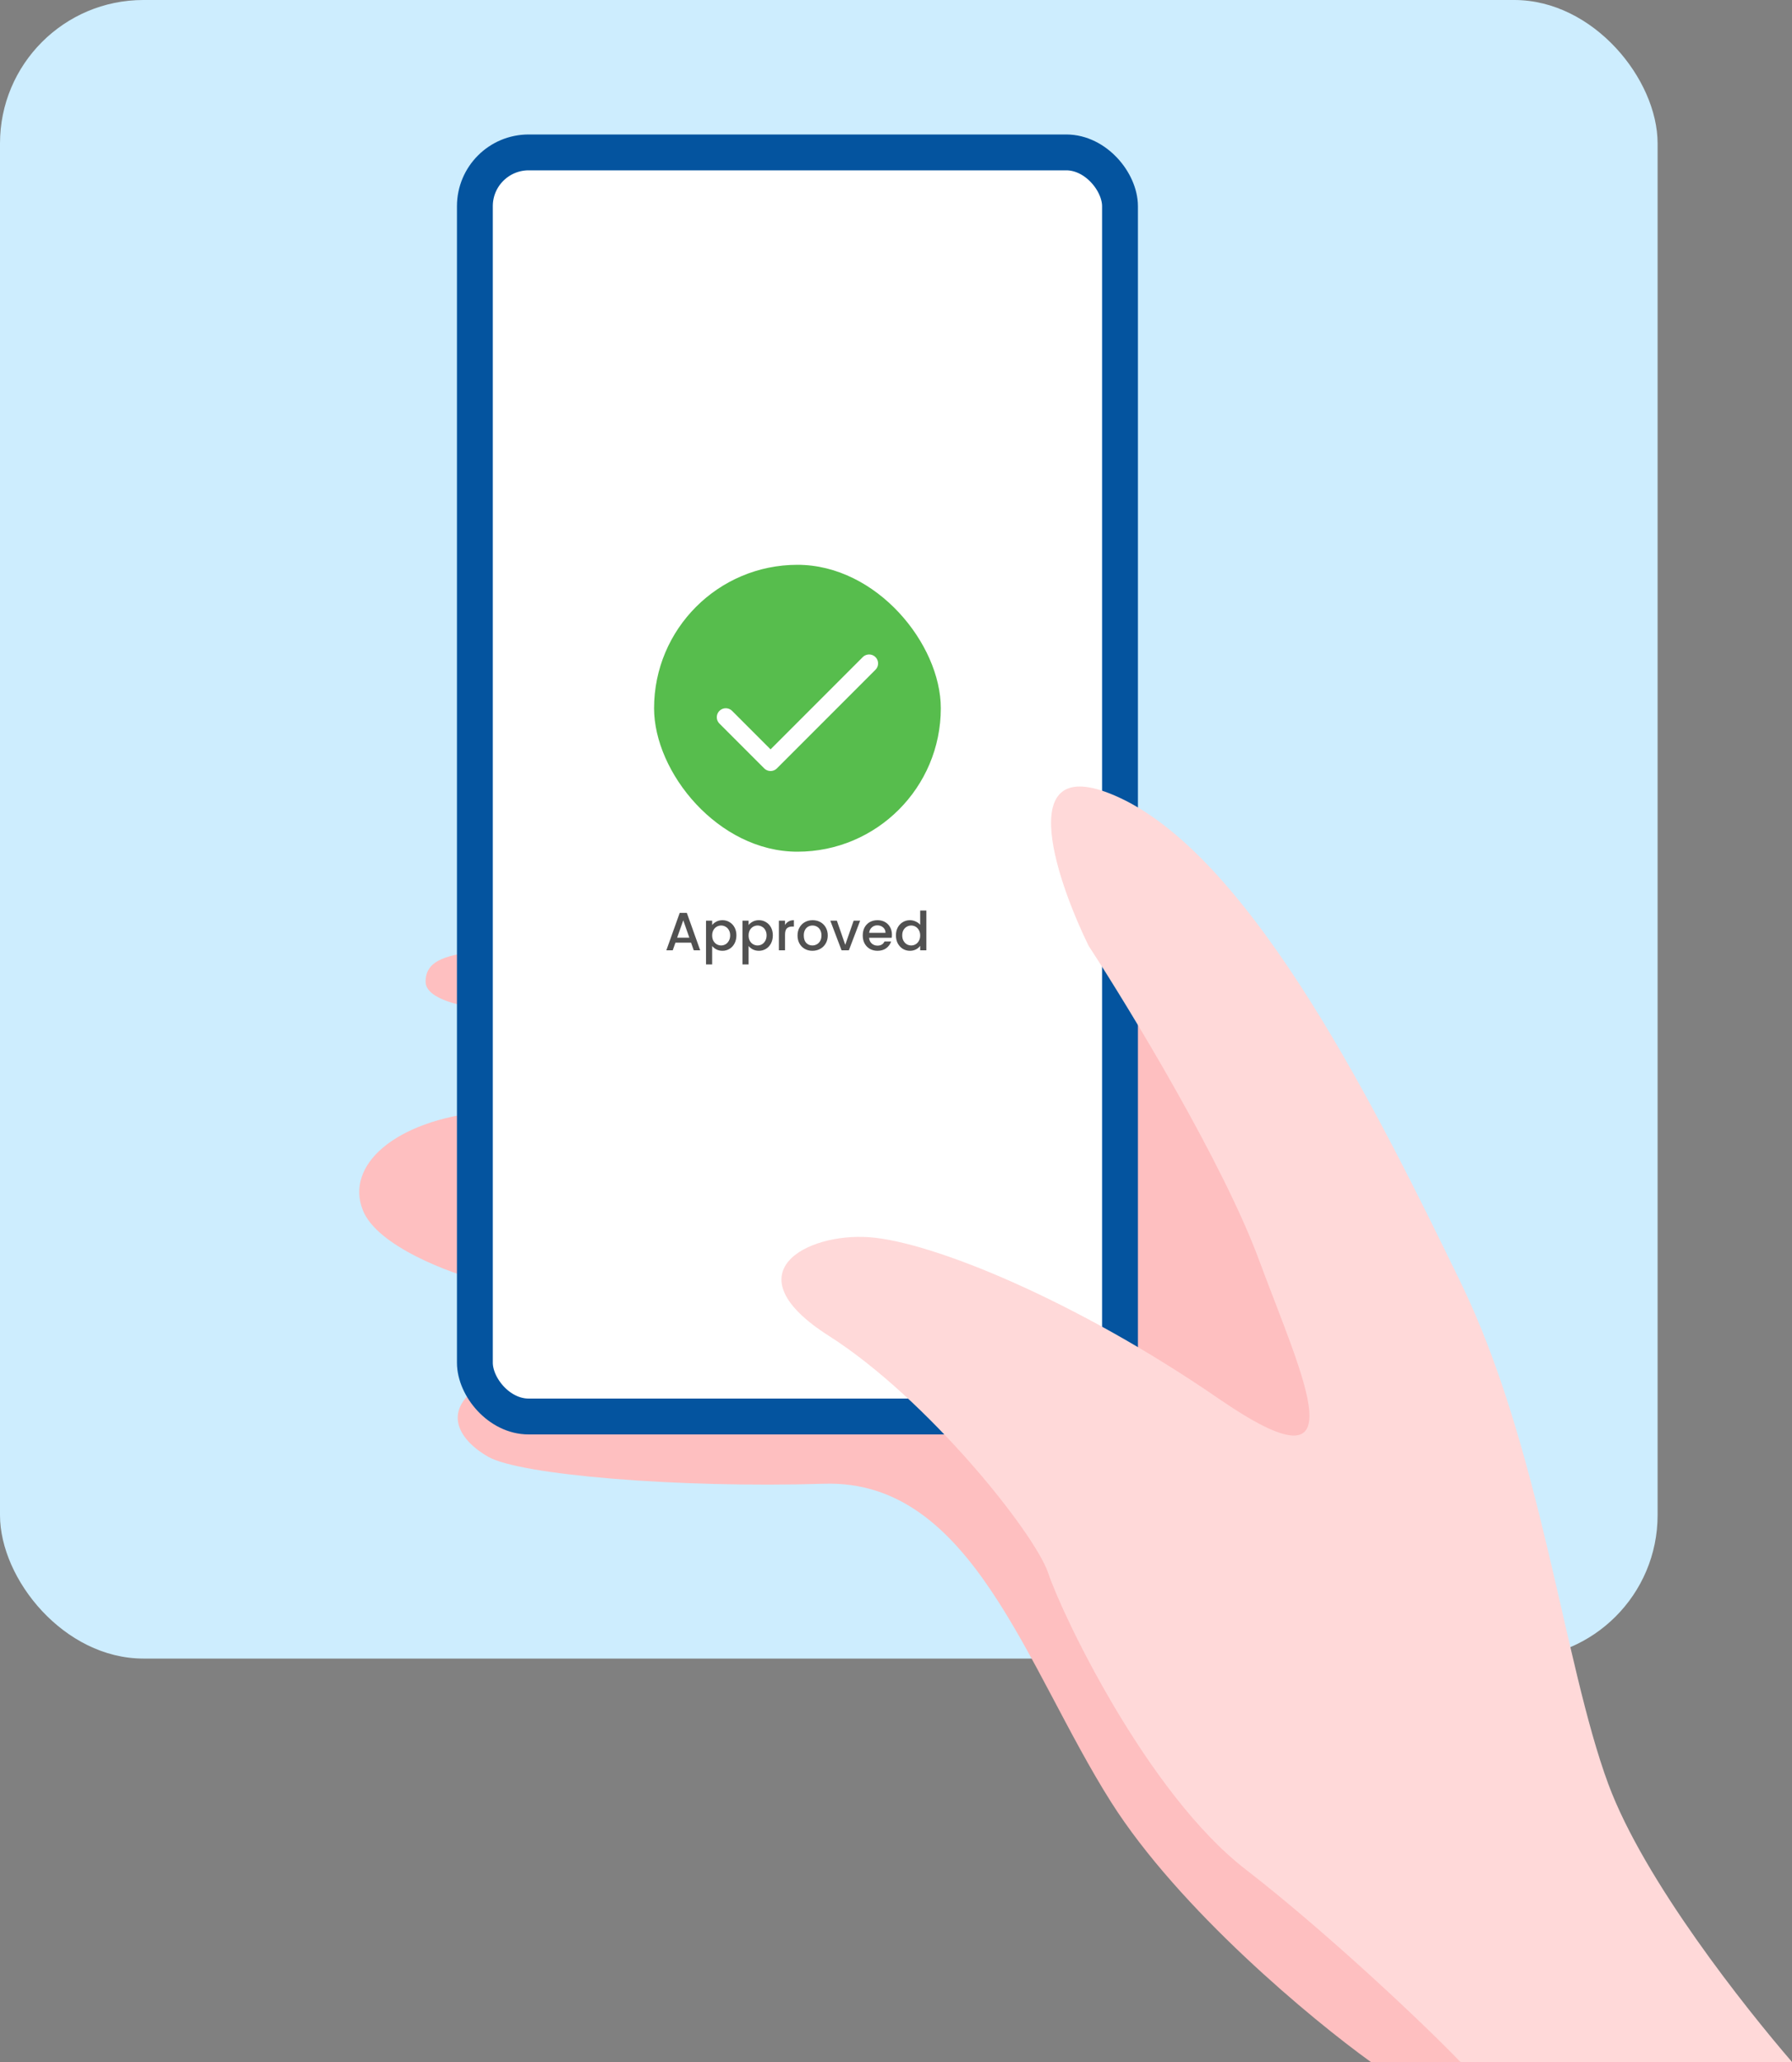 <svg width="200" height="230" viewBox="0 0 200 230" fill="none" xmlns="http://www.w3.org/2000/svg">
<rect x="0" y="0" width="200" height="230" fill="#808080" stroke="none"/>
<rect width="185" height="185" rx="16" fill="#CDEDFE"/>
<path d="M92 165.5C108.5 165 114.5 186 124 201C131.6 213 146.5 225.333 153 230H163L166 204L151 149L128.5 108.5C105 107.5 57.2 105.6 54 106C50 106.5 47.5 107 47.5 109.5C47.5 111.5 51.834 112.333 54 112.5C57.334 116 62 123.2 54 124C44 125 38.5 130 40.5 135C42.1 139 50.167 142 54 143C56 145.666 58.9 151.6 54.5 154C49 157 51 160.5 54.5 162.5C58 164.5 75.5 166 92 165.5Z" fill="#FEBFC0"/>
<rect x="53" y="17" width="72" height="141" rx="8" fill="white"/>
<path d="M77.128 105.148H75.382L75.082 106H74.368L75.862 101.824H76.654L78.148 106H77.428L77.128 105.148ZM76.936 104.59L76.258 102.652L75.574 104.59H76.936ZM79.482 103.18C79.598 103.028 79.756 102.9 79.956 102.796C80.156 102.692 80.382 102.64 80.634 102.64C80.922 102.64 81.184 102.712 81.42 102.856C81.66 102.996 81.848 103.194 81.984 103.45C82.12 103.706 82.188 104 82.188 104.332C82.188 104.664 82.12 104.962 81.984 105.226C81.848 105.486 81.66 105.69 81.42 105.838C81.184 105.982 80.922 106.054 80.634 106.054C80.382 106.054 80.158 106.004 79.962 105.904C79.766 105.8 79.606 105.672 79.482 105.52V107.572H78.798V102.694H79.482V103.18ZM81.492 104.332C81.492 104.104 81.444 103.908 81.348 103.744C81.256 103.576 81.132 103.45 80.976 103.366C80.824 103.278 80.66 103.234 80.484 103.234C80.312 103.234 80.148 103.278 79.992 103.366C79.84 103.454 79.716 103.582 79.62 103.75C79.528 103.918 79.482 104.116 79.482 104.344C79.482 104.572 79.528 104.772 79.62 104.944C79.716 105.112 79.84 105.24 79.992 105.328C80.148 105.416 80.312 105.46 80.484 105.46C80.66 105.46 80.824 105.416 80.976 105.328C81.132 105.236 81.256 105.104 81.348 104.932C81.444 104.76 81.492 104.56 81.492 104.332ZM83.548 103.18C83.664 103.028 83.822 102.9 84.022 102.796C84.222 102.692 84.448 102.64 84.7 102.64C84.988 102.64 85.25 102.712 85.486 102.856C85.726 102.996 85.914 103.194 86.05 103.45C86.186 103.706 86.254 104 86.254 104.332C86.254 104.664 86.186 104.962 86.05 105.226C85.914 105.486 85.726 105.69 85.486 105.838C85.25 105.982 84.988 106.054 84.7 106.054C84.448 106.054 84.224 106.004 84.028 105.904C83.832 105.8 83.672 105.672 83.548 105.52V107.572H82.864V102.694H83.548V103.18ZM85.558 104.332C85.558 104.104 85.51 103.908 85.414 103.744C85.322 103.576 85.198 103.45 85.042 103.366C84.89 103.278 84.726 103.234 84.55 103.234C84.378 103.234 84.214 103.278 84.058 103.366C83.906 103.454 83.782 103.582 83.686 103.75C83.594 103.918 83.548 104.116 83.548 104.344C83.548 104.572 83.594 104.772 83.686 104.944C83.782 105.112 83.906 105.24 84.058 105.328C84.214 105.416 84.378 105.46 84.55 105.46C84.726 105.46 84.89 105.416 85.042 105.328C85.198 105.236 85.322 105.104 85.414 104.932C85.51 104.76 85.558 104.56 85.558 104.332ZM87.615 103.174C87.715 103.006 87.847 102.876 88.01 102.784C88.178 102.688 88.376 102.64 88.605 102.64V103.348H88.43C88.162 103.348 87.959 103.416 87.819 103.552C87.683 103.688 87.615 103.924 87.615 104.26V106H86.93V102.694H87.615V103.174ZM90.667 106.054C90.355 106.054 90.073 105.984 89.821 105.844C89.569 105.7 89.371 105.5 89.227 105.244C89.083 104.984 89.011 104.684 89.011 104.344C89.011 104.008 89.085 103.71 89.233 103.45C89.381 103.19 89.583 102.99 89.839 102.85C90.095 102.71 90.381 102.64 90.697 102.64C91.013 102.64 91.299 102.71 91.555 102.85C91.811 102.99 92.013 103.19 92.161 103.45C92.309 103.71 92.383 104.008 92.383 104.344C92.383 104.68 92.307 104.978 92.155 105.238C92.003 105.498 91.795 105.7 91.531 105.844C91.271 105.984 90.983 106.054 90.667 106.054ZM90.667 105.46C90.843 105.46 91.007 105.418 91.159 105.334C91.315 105.25 91.441 105.124 91.537 104.956C91.633 104.788 91.681 104.584 91.681 104.344C91.681 104.104 91.635 103.902 91.543 103.738C91.451 103.57 91.329 103.444 91.177 103.36C91.025 103.276 90.861 103.234 90.685 103.234C90.509 103.234 90.345 103.276 90.193 103.36C90.045 103.444 89.927 103.57 89.839 103.738C89.751 103.902 89.707 104.104 89.707 104.344C89.707 104.7 89.797 104.976 89.977 105.172C90.161 105.364 90.391 105.46 90.667 105.46ZM94.337 105.388L95.273 102.694H95.999L94.739 106H93.923L92.669 102.694H93.401L94.337 105.388ZM99.546 104.266C99.546 104.39 99.538 104.502 99.522 104.602H96.996C97.016 104.866 97.114 105.078 97.29 105.238C97.466 105.398 97.682 105.478 97.938 105.478C98.306 105.478 98.566 105.324 98.718 105.016H99.456C99.356 105.32 99.174 105.57 98.91 105.766C98.65 105.958 98.326 106.054 97.938 106.054C97.622 106.054 97.338 105.984 97.086 105.844C96.838 105.7 96.642 105.5 96.498 105.244C96.358 104.984 96.288 104.684 96.288 104.344C96.288 104.004 96.356 103.706 96.492 103.45C96.632 103.19 96.826 102.99 97.074 102.85C97.326 102.71 97.614 102.64 97.938 102.64C98.25 102.64 98.528 102.708 98.772 102.844C99.016 102.98 99.206 103.172 99.342 103.42C99.478 103.664 99.546 103.946 99.546 104.266ZM98.832 104.05C98.828 103.798 98.738 103.596 98.562 103.444C98.386 103.292 98.168 103.216 97.908 103.216C97.672 103.216 97.47 103.292 97.302 103.444C97.134 103.592 97.034 103.794 97.002 104.05H98.832ZM99.992 104.332C99.992 104 100.06 103.706 100.196 103.45C100.336 103.194 100.524 102.996 100.76 102.856C101 102.712 101.266 102.64 101.558 102.64C101.774 102.64 101.986 102.688 102.194 102.784C102.406 102.876 102.574 103 102.698 103.156V101.56H103.388V106H102.698V105.502C102.586 105.662 102.43 105.794 102.23 105.898C102.034 106.002 101.808 106.054 101.552 106.054C101.264 106.054 101 105.982 100.76 105.838C100.524 105.69 100.336 105.486 100.196 105.226C100.06 104.962 99.992 104.664 99.992 104.332ZM102.698 104.344C102.698 104.116 102.65 103.918 102.554 103.75C102.462 103.582 102.34 103.454 102.188 103.366C102.036 103.278 101.872 103.234 101.696 103.234C101.52 103.234 101.356 103.278 101.204 103.366C101.052 103.45 100.928 103.576 100.832 103.744C100.74 103.908 100.694 104.104 100.694 104.332C100.694 104.56 100.74 104.76 100.832 104.932C100.928 105.104 101.052 105.236 101.204 105.328C101.36 105.416 101.524 105.46 101.696 105.46C101.872 105.46 102.036 105.416 102.188 105.328C102.34 105.24 102.462 105.112 102.554 104.944C102.65 104.772 102.698 104.572 102.698 104.344Z" fill="#515151"/>
<rect x="73" y="63" width="32" height="32" rx="16" fill="#57BD4D"/>
<path d="M97 74L86 85L81 80" stroke="white" stroke-width="2" stroke-linecap="round" stroke-linejoin="round"/>
<rect x="53" y="17" width="72" height="141" rx="6" stroke="#04549F" stroke-width="4"/>
<path d="M179.5 199C183.5 209.8 194.833 224 200 230H163C158.667 225.5 147.8 215.3 139 208.5C128 200 118.5 180 117 175.5C115.5 171 103.5 156 92.5 149C81.5 142 90 137.5 97 138C104 138.5 120 145 136 156C152 167 145.5 154 140.5 140.5C136.5 129.7 126.167 112.667 121.5 105.5C117.667 97.666 113 83.4 125 89C140 96 154 124.5 163 143C172 161.5 174.5 185.5 179.5 199Z" fill="#FFD9D9"/>
</svg>
